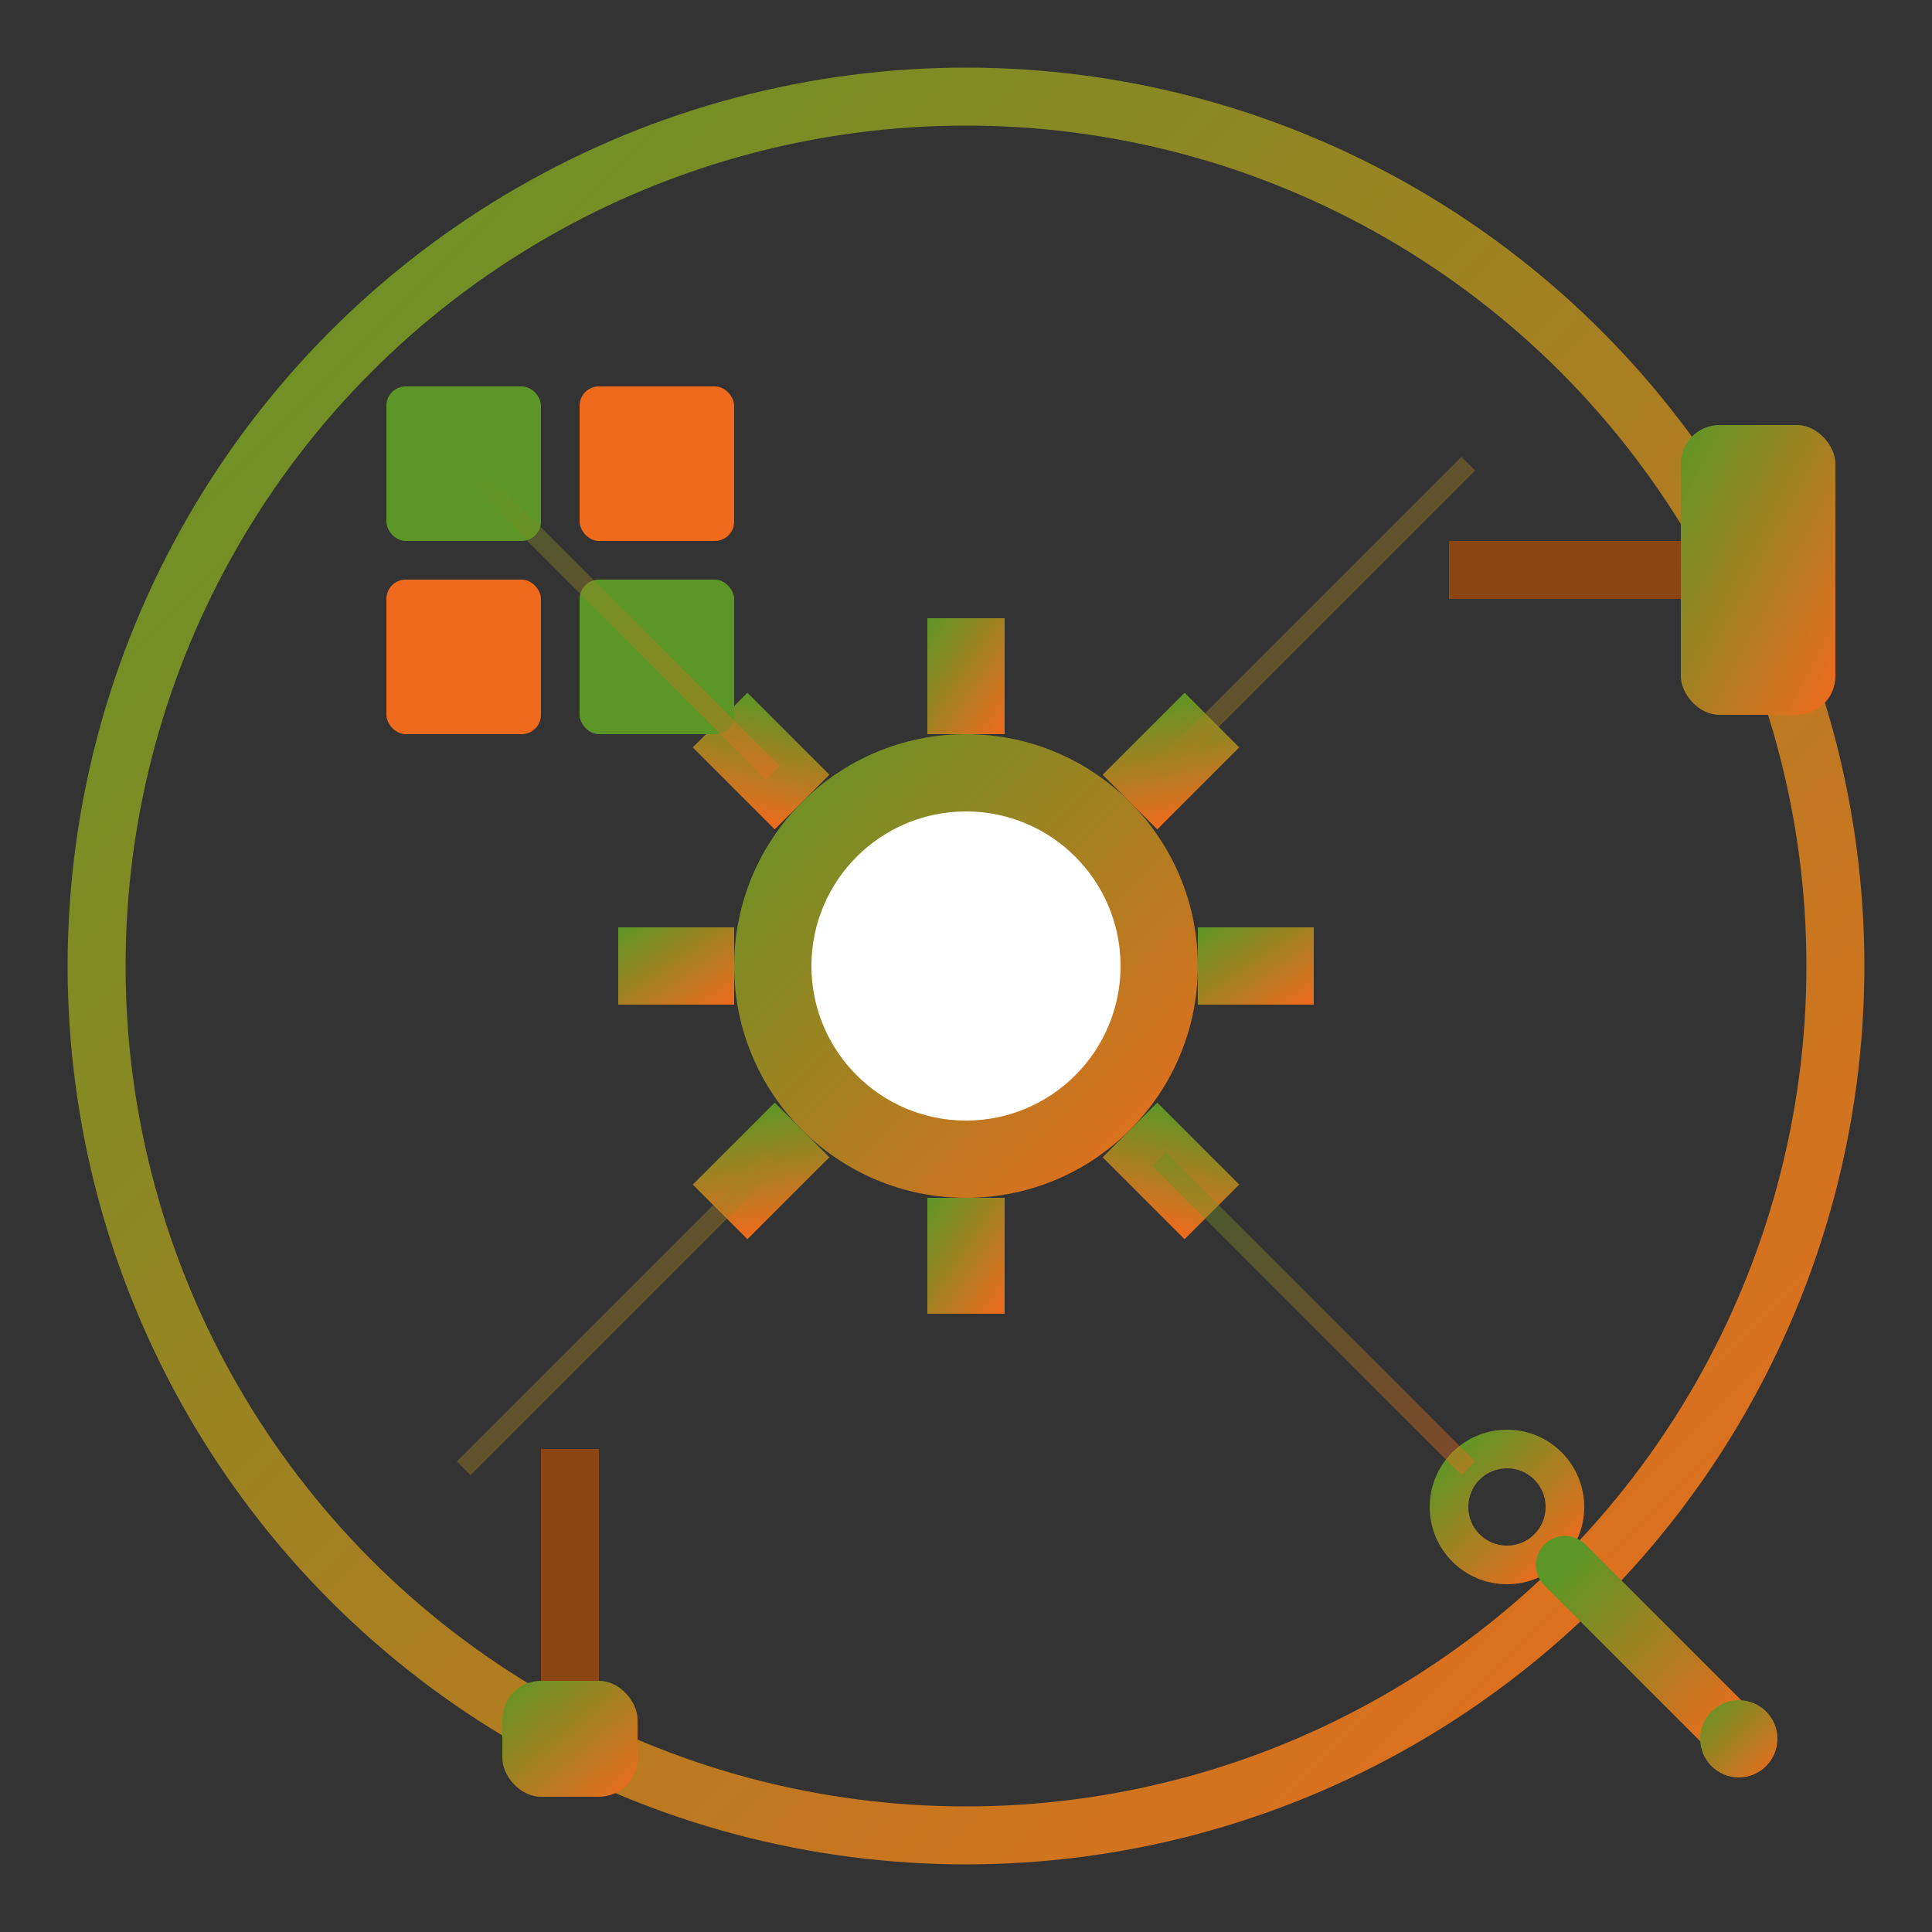 <svg xmlns="http://www.w3.org/2000/svg" viewBox="0 0 100 100" fill="none">
  <rect x="0" y="0" width="100" height="100" fill="#333333" stroke="none"/>
  <defs>
    <linearGradient id="servicesGradient" x1="0%" y1="0%" x2="100%" y2="100%">
      <stop offset="0%" style="stop-color:#5c9626"/>
      <stop offset="100%" style="stop-color:#f06a1d"/>
    </linearGradient>
  </defs>
  
  <!-- Main service icon representing multiple services -->
  <circle cx="50" cy="50" r="45" fill="none" stroke="url(#servicesGradient)" stroke-width="3"/>
  
  <!-- Center gear/cog representing services -->
  <g transform="translate(50, 50)">
    <circle r="12" fill="url(#servicesGradient)"/>
    <circle r="8" fill="white"/>
    
    <!-- Gear teeth -->
    <g fill="url(#servicesGradient)">
      <rect x="-2" y="-18" width="4" height="6"/>
      <rect x="-2" y="12" width="4" height="6"/>
      <rect x="12" y="-2" width="6" height="4"/>
      <rect x="-18" y="-2" width="6" height="4"/>
      
      <g transform="rotate(45)">
        <rect x="-2" y="-18" width="4" height="6"/>
        <rect x="-2" y="12" width="4" height="6"/>
        <rect x="12" y="-2" width="6" height="4"/>
        <rect x="-18" y="-2" width="6" height="4"/>
      </g>
    </g>
  </g>
  
  <!-- Service icons around the circle -->
  <!-- Tile icon -->
  <g transform="translate(20, 20)">
    <rect x="0" y="0" width="8" height="8" fill="#5c9626" rx="1"/>
    <rect x="10" y="0" width="8" height="8" fill="#f06a1d" rx="1"/>
    <rect x="0" y="10" width="8" height="8" fill="#f06a1d" rx="1"/>
    <rect x="10" y="10" width="8" height="8" fill="#5c9626" rx="1"/>
  </g>
  
  <!-- Hammer icon -->
  <g transform="translate(75, 20)">
    <rect x="0" y="8" width="15" height="3" fill="#8B4513"/>
    <rect x="12" y="2" width="8" height="15" fill="url(#servicesGradient)" rx="2"/>
  </g>
  
  <!-- Paint brush icon -->
  <g transform="translate(20, 75)">
    <rect x="8" y="0" width="3" height="12" fill="#8B4513"/>
    <rect x="6" y="12" width="7" height="6" fill="url(#servicesGradient)" rx="2"/>
  </g>
  
  <!-- Wrench icon -->
  <g transform="translate(75, 75)">
    <circle cx="3" cy="3" r="3" fill="none" stroke="url(#servicesGradient)" stroke-width="2"/>
    <line x1="6" y1="6" x2="15" y2="15" stroke="url(#servicesGradient)" stroke-width="3" stroke-linecap="round"/>
    <circle cx="15" cy="15" r="2" fill="url(#servicesGradient)"/>
  </g>
  
  <!-- Connecting lines -->
  <g stroke="url(#servicesGradient)" stroke-width="1" opacity="0.4" fill="none">
    <line x1="24" y1="24" x2="40" y2="40"/>
    <line x1="76" y1="24" x2="60" y2="40"/>
    <line x1="24" y1="76" x2="40" y2="60"/>
    <line x1="76" y1="76" x2="60" y2="60"/>
  </g>
</svg>
